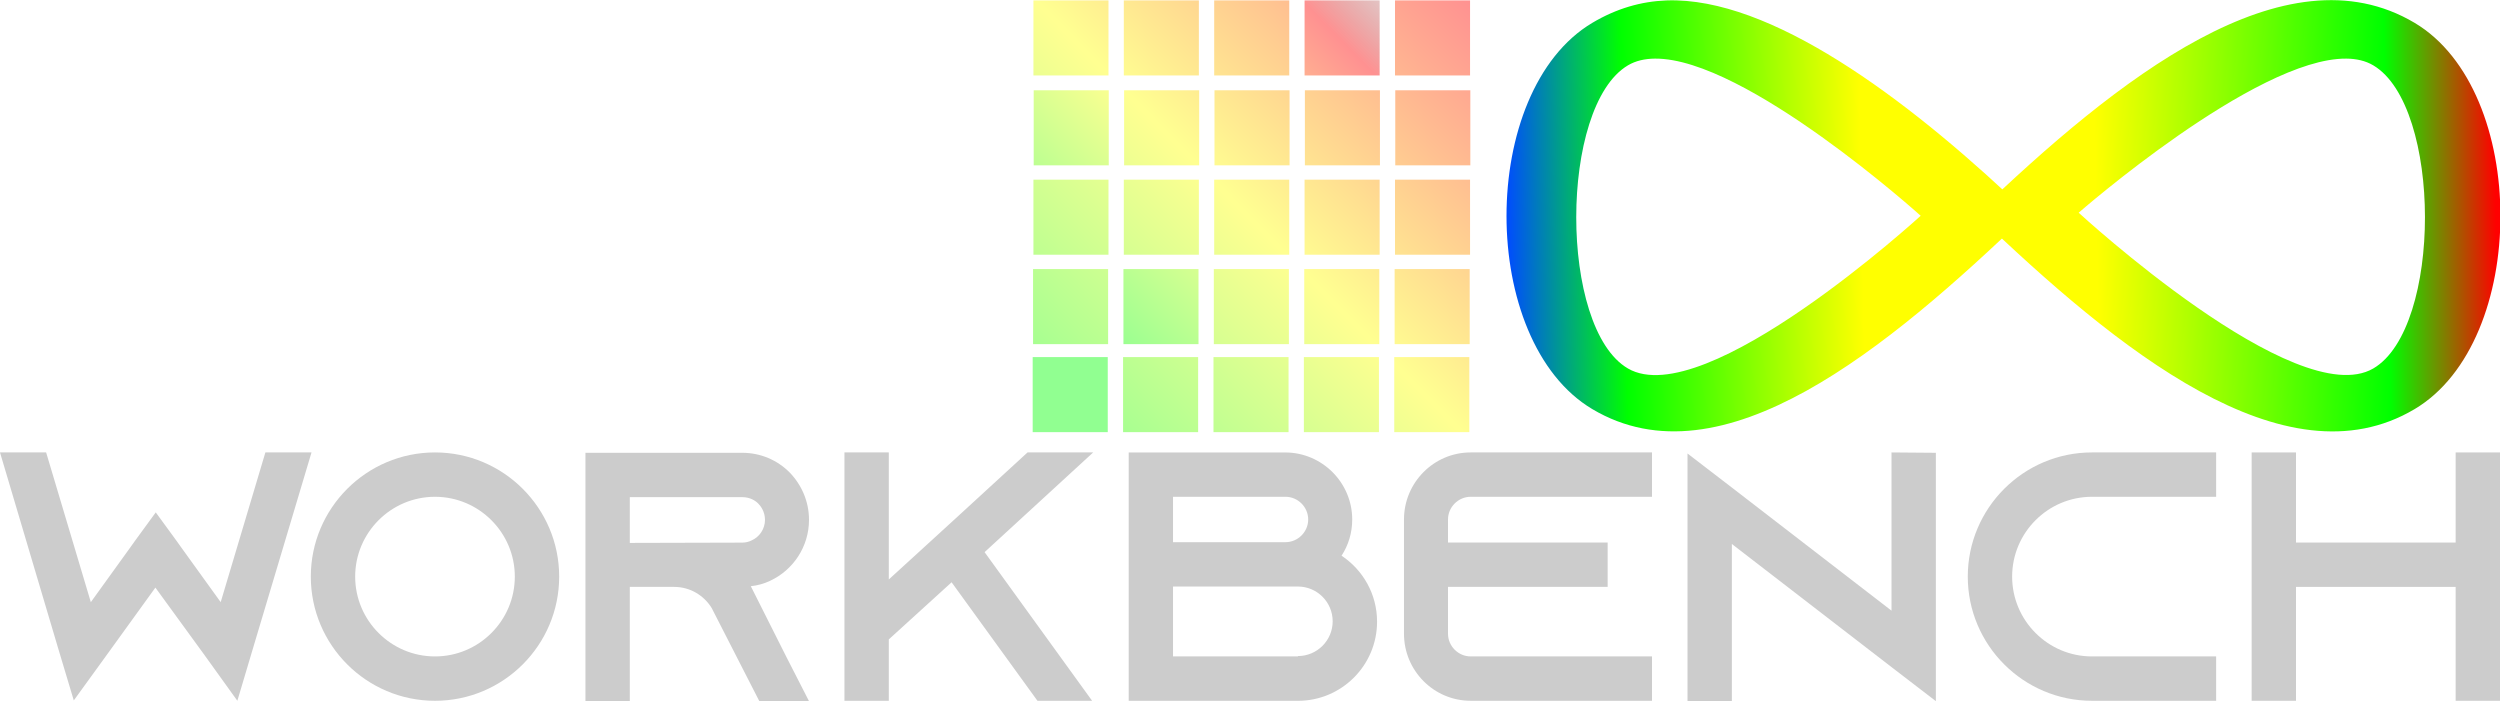 <?xml version="1.0" encoding="UTF-8" standalone="no"?>
<!-- Created with Inkscape (http://www.inkscape.org/) -->

<svg
   width="74.57mm"
   height="20.915mm"
   viewBox="0 0 74.57 20.915"
   version="1.1"
   id="svg5690"
   inkscape:version="1.1.1 (3bf5ae0d25, 2021-09-20)"
   sodipodi:docname="workbench_light.svg"
   xmlns:inkscape="http://www.inkscape.org/namespaces/inkscape"
   xmlns:sodipodi="http://sodipodi.sourceforge.net/DTD/sodipodi-0.dtd"
   xmlns:xlink="http://www.w3.org/1999/xlink"
   xmlns="http://www.w3.org/2000/svg"
   xmlns:svg="http://www.w3.org/2000/svg">
  <sodipodi:namedview
     id="namedview5692"
     pagecolor="#ffffff"
     bordercolor="#666666"
     borderopacity="1.0"
     inkscape:pageshadow="2"
     inkscape:pageopacity="0.0"
     inkscape:pagecheckerboard="0"
     inkscape:document-units="mm"
     showgrid="false"
     inkscape:zoom="0.64052329"
     inkscape:cx="-1672.0704"
     inkscape:cy="-168.61214"
     inkscape:window-width="3840"
     inkscape:window-height="2126"
     inkscape:window-x="2869"
     inkscape:window-y="-11"
     inkscape:window-maximized="1"
     inkscape:current-layer="layer1" />
  <defs
     id="defs5687">
    <linearGradient
       inkscape:collect="always"
       xlink:href="#linearGradient1016"
       id="linearGradient3061"
       gradientUnits="userSpaceOnUse"
       gradientTransform="matrix(1.825,0,0,1.743,-99.367,-217.982)"
       x1="147.373"
       y1="139.37"
       x2="208.381"
       y2="138.287" />
    <linearGradient
       inkscape:collect="always"
       id="linearGradient1016">
      <stop
         style="stop-color:#004cff;stop-opacity:1"
         offset="0"
         id="stop1000" />
      <stop
         style="stop-color:#00ff00;stop-opacity:1"
         offset="0.119"
         id="stop1002" />
      <stop
         style="stop-color:#ffff00;stop-opacity:1"
         offset="0.359"
         id="stop1004" />
      <stop
         style="stop-color:#ffff00;stop-opacity:1"
         offset="0.455"
         id="stop1006" />
      <stop
         style="stop-color:#ffff00;stop-opacity:1"
         offset="0.596"
         id="stop1008" />
      <stop
         style="stop-color:#00ff00;stop-opacity:1"
         offset="0.89"
         id="stop1010" />
      <stop
         style="stop-color:#ff0000;stop-opacity:1"
         offset="1"
         id="stop1014" />
    </linearGradient>
    <filter
       inkscape:collect="always"
       style="color-interpolation-filters:sRGB"
       id="filter16493-3-1-20"
       x="-0"
       y="-0"
       width="1"
       height="1.001">
      <feGaussianBlur
         inkscape:collect="always"
         stdDeviation="0.008"
         id="feGaussianBlur16495-9-7-2" />
    </filter>
    <linearGradient
       inkscape:collect="always"
       xlink:href="#linearGradient2288"
       id="linearGradient3065"
       gradientUnits="userSpaceOnUse"
       gradientTransform="matrix(0.84,0,0,0.84,545.052,47.028)"
       x1="39.24"
       y1="188.83"
       x2="54.768"
       y2="173.501" />
    <linearGradient
       inkscape:collect="always"
       id="linearGradient2288">
      <stop
         style="stop-color:#000000;stop-opacity:1;"
         offset="0"
         id="stop2284" />
      <stop
         style="stop-color:#00ff00;stop-opacity:1"
         offset="0.182"
         id="stop3901" />
      <stop
         style="stop-color:#ffff00;stop-opacity:1"
         offset="0.496"
         id="stop4095" />
      <stop
         style="stop-color:#ff0000;stop-opacity:1"
         offset="0.804"
         id="stop4353" />
      <stop
         style="stop-color:#000000;stop-opacity:0;"
         offset="1"
         id="stop2286" />
    </linearGradient>
    <linearGradient
       inkscape:collect="always"
       xlink:href="#linearGradient9410-9"
       id="linearGradient3067"
       gradientUnits="userSpaceOnUse"
       gradientTransform="matrix(0.84,0,0,0.84,545.052,47.028)"
       x1="39.24"
       y1="188.83"
       x2="54.768"
       y2="173.501" />
    <linearGradient
       inkscape:collect="always"
       id="linearGradient9410-9">
      <stop
         style="stop-color:#000000;stop-opacity:1;"
         offset="0"
         id="stop9400-4" />
      <stop
         style="stop-color:#00ff00;stop-opacity:1"
         offset="0"
         id="stop9402-2" />
      <stop
         style="stop-color:#ffff00;stop-opacity:1"
         offset="0.496"
         id="stop9404-7" />
      <stop
         style="stop-color:#ff0000;stop-opacity:1"
         offset="1"
         id="stop9406-1" />
      <stop
         style="stop-color:#000000;stop-opacity:0;"
         offset="1"
         id="stop9408-5" />
    </linearGradient>
    <linearGradient
       inkscape:collect="always"
       xlink:href="#linearGradient10399"
       id="linearGradient3087"
       gradientUnits="userSpaceOnUse"
       gradientTransform="matrix(0.84,0,0,0.84,545.052,47.028)"
       x1="39.24"
       y1="188.83"
       x2="54.768"
       y2="173.501" />
    <linearGradient
       inkscape:collect="always"
       id="linearGradient10399">
      <stop
         style="stop-color:#000000;stop-opacity:1;"
         offset="0"
         id="stop10389" />
      <stop
         style="stop-color:#00ff00;stop-opacity:1"
         offset="0.176"
         id="stop10391" />
      <stop
         style="stop-color:#ffff00;stop-opacity:1"
         offset="0.496"
         id="stop10393" />
      <stop
         style="stop-color:#ff0000;stop-opacity:1"
         offset="0.804"
         id="stop10395" />
      <stop
         style="stop-color:#000000;stop-opacity:0;"
         offset="1"
         id="stop10397" />
    </linearGradient>
    <linearGradient
       inkscape:collect="always"
       xlink:href="#linearGradient10411"
       id="linearGradient3109"
       gradientUnits="userSpaceOnUse"
       gradientTransform="matrix(0.84,0,0,0.84,545.052,47.028)"
       x1="39.24"
       y1="188.83"
       x2="54.768"
       y2="173.501" />
    <linearGradient
       inkscape:collect="always"
       id="linearGradient10411">
      <stop
         style="stop-color:#000000;stop-opacity:1;"
         offset="0"
         id="stop10401" />
      <stop
         style="stop-color:#00ff00;stop-opacity:1"
         offset="0.193"
         id="stop10403" />
      <stop
         style="stop-color:#ffff00;stop-opacity:1"
         offset="0.496"
         id="stop10405" />
      <stop
         style="stop-color:#ff0000;stop-opacity:1"
         offset="0.804"
         id="stop10407" />
      <stop
         style="stop-color:#000000;stop-opacity:0;"
         offset="1"
         id="stop10409" />
    </linearGradient>
    <linearGradient
       inkscape:collect="always"
       xlink:href="#linearGradient9410-9"
       id="linearGradient6265"
       gradientUnits="userSpaceOnUse"
       gradientTransform="matrix(0.84,0,0,0.84,545.052,47.028)"
       x1="39.24"
       y1="188.83"
       x2="54.768"
       y2="173.501" />
    <linearGradient
       inkscape:collect="always"
       xlink:href="#linearGradient9410-9"
       id="linearGradient6267"
       gradientUnits="userSpaceOnUse"
       gradientTransform="matrix(0.84,0,0,0.84,545.052,47.028)"
       x1="39.24"
       y1="188.83"
       x2="54.768"
       y2="173.501" />
    <linearGradient
       inkscape:collect="always"
       xlink:href="#linearGradient9410-9"
       id="linearGradient6269"
       gradientUnits="userSpaceOnUse"
       gradientTransform="matrix(0.84,0,0,0.84,545.052,47.028)"
       x1="39.24"
       y1="188.83"
       x2="54.768"
       y2="173.501" />
    <linearGradient
       inkscape:collect="always"
       xlink:href="#linearGradient9410-9"
       id="linearGradient6271"
       gradientUnits="userSpaceOnUse"
       gradientTransform="matrix(0.84,0,0,0.84,545.052,47.028)"
       x1="39.24"
       y1="188.83"
       x2="54.768"
       y2="173.501" />
    <linearGradient
       inkscape:collect="always"
       xlink:href="#linearGradient9410-9"
       id="linearGradient6273"
       gradientUnits="userSpaceOnUse"
       gradientTransform="matrix(0.84,0,0,0.84,545.052,47.028)"
       x1="39.24"
       y1="188.83"
       x2="54.768"
       y2="173.501" />
    <linearGradient
       inkscape:collect="always"
       xlink:href="#linearGradient9410-9"
       id="linearGradient6275"
       gradientUnits="userSpaceOnUse"
       gradientTransform="matrix(0.84,0,0,0.84,545.052,47.028)"
       x1="39.24"
       y1="188.83"
       x2="54.768"
       y2="173.501" />
    <linearGradient
       inkscape:collect="always"
       xlink:href="#linearGradient9410-9"
       id="linearGradient6277"
       gradientUnits="userSpaceOnUse"
       gradientTransform="matrix(0.84,0,0,0.84,545.052,47.028)"
       x1="39.24"
       y1="188.83"
       x2="54.768"
       y2="173.501" />
    <linearGradient
       inkscape:collect="always"
       xlink:href="#linearGradient9410-9"
       id="linearGradient6279"
       gradientUnits="userSpaceOnUse"
       gradientTransform="matrix(0.84,0,0,0.84,545.052,47.028)"
       x1="39.24"
       y1="188.83"
       x2="54.768"
       y2="173.501" />
    <linearGradient
       inkscape:collect="always"
       xlink:href="#linearGradient9410-9"
       id="linearGradient6281"
       gradientUnits="userSpaceOnUse"
       gradientTransform="matrix(0.84,0,0,0.84,545.052,47.028)"
       x1="39.24"
       y1="188.83"
       x2="54.768"
       y2="173.501" />
    <linearGradient
       inkscape:collect="always"
       xlink:href="#linearGradient9410-9"
       id="linearGradient6283"
       gradientUnits="userSpaceOnUse"
       gradientTransform="matrix(0.84,0,0,0.84,545.052,47.028)"
       x1="39.24"
       y1="188.83"
       x2="54.768"
       y2="173.501" />
    <linearGradient
       inkscape:collect="always"
       xlink:href="#linearGradient9410-9"
       id="linearGradient6285"
       gradientUnits="userSpaceOnUse"
       gradientTransform="matrix(0.84,0,0,0.84,545.052,47.028)"
       x1="39.24"
       y1="188.83"
       x2="54.768"
       y2="173.501" />
    <linearGradient
       inkscape:collect="always"
       xlink:href="#linearGradient9410-9"
       id="linearGradient6287"
       gradientUnits="userSpaceOnUse"
       gradientTransform="matrix(0.84,0,0,0.84,545.052,47.028)"
       x1="39.24"
       y1="188.83"
       x2="54.768"
       y2="173.501" />
    <linearGradient
       inkscape:collect="always"
       xlink:href="#linearGradient9410-9"
       id="linearGradient6289"
       gradientUnits="userSpaceOnUse"
       gradientTransform="matrix(0.84,0,0,0.84,545.052,47.028)"
       x1="39.24"
       y1="188.83"
       x2="54.768"
       y2="173.501" />
    <linearGradient
       inkscape:collect="always"
       xlink:href="#linearGradient9410-9"
       id="linearGradient6291"
       gradientUnits="userSpaceOnUse"
       gradientTransform="matrix(0.84,0,0,0.84,545.052,47.028)"
       x1="39.24"
       y1="188.83"
       x2="54.768"
       y2="173.501" />
    <linearGradient
       inkscape:collect="always"
       xlink:href="#linearGradient9410-9"
       id="linearGradient6293"
       gradientUnits="userSpaceOnUse"
       gradientTransform="matrix(0.84,0,0,0.84,545.052,47.028)"
       x1="39.24"
       y1="188.83"
       x2="54.768"
       y2="173.501" />
    <linearGradient
       inkscape:collect="always"
       xlink:href="#linearGradient9410-9"
       id="linearGradient6295"
       gradientUnits="userSpaceOnUse"
       gradientTransform="matrix(0.84,0,0,0.84,545.052,47.028)"
       x1="39.24"
       y1="188.83"
       x2="54.768"
       y2="173.501" />
    <linearGradient
       inkscape:collect="always"
       xlink:href="#linearGradient9410-9"
       id="linearGradient6297"
       gradientUnits="userSpaceOnUse"
       gradientTransform="matrix(0.84,0,0,0.84,545.052,47.028)"
       x1="39.24"
       y1="188.83"
       x2="54.768"
       y2="173.501" />
    <linearGradient
       inkscape:collect="always"
       xlink:href="#linearGradient9410-9"
       id="linearGradient6299"
       gradientUnits="userSpaceOnUse"
       gradientTransform="matrix(0.84,0,0,0.84,545.052,47.028)"
       x1="39.24"
       y1="188.83"
       x2="54.768"
       y2="173.501" />
    <linearGradient
       inkscape:collect="always"
       xlink:href="#linearGradient9410-9"
       id="linearGradient6301"
       gradientUnits="userSpaceOnUse"
       gradientTransform="matrix(0.84,0,0,0.84,545.052,47.028)"
       x1="39.24"
       y1="188.83"
       x2="54.768"
       y2="173.501" />
    <linearGradient
       inkscape:collect="always"
       xlink:href="#linearGradient9410-9"
       id="linearGradient6303"
       gradientUnits="userSpaceOnUse"
       gradientTransform="matrix(0.84,0,0,0.84,545.052,47.028)"
       x1="39.24"
       y1="188.83"
       x2="54.768"
       y2="173.501" />
  </defs>
  <g
     inkscape:label="Layer 1"
     inkscape:groupmode="layer"
     id="layer1"
     transform="translate(-547.214,-192.775)">
    <g
       aria-label="WORKBENCH"
       id="text5845-7-4-4"
       style="font-size:10.583px;line-height:1.25;font-family:Azonix;-inkscape-font-specification:Azonix;fill:#cccccc;stroke-width:0.265"
       transform="translate(371.097,-16.727)">
      <path
         d="m 185.409,222.997 h -1.376 l -1.333,4.466 -1.122,-1.556 -0.212,-0.296 -0.603,-0.826 -0.603,0.826 -0.212,0.296 -1.122,1.556 -1.333,-4.466 h -1.376 l 1.725,5.81 0.476,1.587 0.974,-1.344 1.46,-2.021 1.471,2.021 0.974,1.355 0.476,-1.598 z"
         id="path8423-4" />
      <path
         d="m 189.092,222.997 c -2.043,0 -3.704,1.662 -3.704,3.704 0,2.043 1.662,3.704 3.704,3.704 2.043,0 3.704,-1.662 3.704,-3.704 0,-2.043 -1.662,-3.704 -3.704,-3.704 z m 0,6.085 c -1.312,0 -2.381,-1.069 -2.381,-2.381 0,-1.312 1.069,-2.381 2.381,-2.381 1.312,0 2.381,1.069 2.381,2.381 0,1.312 -1.069,2.381 -2.381,2.381 z"
         id="path8425-2" />
      <path
         d="m 198.512,226.987 c 0,0 0,0 0,0 0.201,-0.021 0.392,-0.074 0.572,-0.159 0.688,-0.318 1.164,-1.016 1.164,-1.82 0,-0.55 -0.222,-1.048 -0.582,-1.418 -0.36,-0.36 -0.857,-0.582 -1.408,-0.582 h -4.678 v 7.408 h 1.323 v -3.408 h 1.323 c 0.476,0 0.889,0.254 1.122,0.635 l 0.032,0.064 0.709,1.386 0.677,1.323 h 1.482 l -0.677,-1.323 z m -3.609,-1.291 v -1.365 h 3.355 c 0.233,0 0.392,0.106 0.476,0.191 0.074,0.074 0.201,0.243 0.201,0.487 0,0.265 -0.159,0.508 -0.402,0.614 -0.085,0.042 -0.18,0.064 -0.275,0.064 z"
         id="path8427-7" />
      <path
         d="m 208.724,222.997 h -1.958 l -2.064,1.894 -0.984,0.9 -1.09,0.995 v -3.789 h -1.323 v 7.408 h 1.323 v -1.831 l 1.873,-1.704 2.561,3.535 h 1.63 l -3.207,-4.434 z"
         id="path8429-2" />
      <path
         d="m 216.133,226.077 c 0.201,-0.307 0.318,-0.677 0.318,-1.079 0,-1.101 -0.9,-2 -2,-2 h -4.667 v 7.408 h 5.048 c 1.302,0 2.36,-1.058 2.36,-2.36 0,-0.826 -0.423,-1.545 -1.058,-1.968 z m -5.027,-1.757 h 3.355 c 0.37,0 0.677,0.307 0.677,0.677 0,0.37 -0.307,0.677 -0.677,0.677 h -3.355 z m 3.725,4.762 h -3.725 v -2.085 h 3.725 c 0.572,0 1.037,0.466 1.037,1.037 0,0.572 -0.466,1.037 -1.037,1.037 z"
         id="path8431-1" />
      <path
         d="m 219.985,224.32 h 5.408 v -1.323 h -5.408 c -1.101,0 -1.99,0.9 -1.99,2 v 3.408 c 0,1.101 0.889,2 1.99,2 h 5.408 v -1.323 h -5.408 c -0.37,0 -0.677,-0.307 -0.677,-0.677 v -1.397 h 4.762 v -1.323 h -4.762 v -0.688 c 0,-0.37 0.307,-0.677 0.677,-0.677 z"
         id="path8433-4" />
      <path
         d="m 232.537,222.997 v 4.72 l -4.762,-3.672 -1.323,-1.016 v 7.387 h 1.323 v -4.688 l 4.762,3.672 1.323,1.016 v -7.408 z"
         id="path8435-7" />
      <path
         d="m 238.516,224.32 h 3.704 v -1.323 h -3.704 c -2.043,0 -3.704,1.662 -3.704,3.704 0,2.043 1.662,3.704 3.704,3.704 h 3.704 v -1.323 h -3.704 c -1.312,0 -2.381,-1.069 -2.381,-2.381 0,-1.312 1.069,-2.381 2.381,-2.381 z"
         id="path8437-4" />
      <path
         d="m 249.364,222.997 v 2.688 h -4.762 v -2.688 h -1.323 v 7.408 h 1.323 v -3.397 h 4.762 v 3.397 h 1.323 v -7.408 z"
         id="path8439-0" />
    </g>
    <path
       id="path15518-1-4-9"
       style="fill:url(#linearGradient3061);fill-opacity:1;fill-rule:nonzero;stroke:none;stroke-width:0.472px;stroke-linecap:butt;stroke-linejoin:miter;stroke-opacity:1;filter:url(#filter16493-3-1-20)"
       d="m 188.709,0.037 c -0.383,-0.01 -0.765,-0.008 -1.146,0.006 -2.816,0.105 -5.596,0.893 -8.332,2.52 -12.882,7.66 -12.882,35.821 0,43.48 14.593,8.677 33.217,-6.794 49.058,-22.002 C 215.82,12.07 200.569,0.36 188.709,0.037 Z M 222.435,24.096 c 15.841,15.208 34.755,30.625 49.348,21.947 12.882,-7.66 12.882,-35.821 0,-43.48 -14.593,-8.677 -33.506,6.325 -49.348,21.533 z M 186.291,6.59 c 10.202,-0.069 29.898,17.689 29.898,17.689 0,0 -24.291,22.233 -32.951,17.188 -7.776,-4.53 -7.738,-29.531 0,-34.119 0.868,-0.515 1.899,-0.75 3.053,-0.758 z m 77.787,0 c 1.153,0.008 2.186,0.243 3.055,0.758 7.738,4.588 7.776,29.589 0,34.119 -8.66,5.045 -33.16,-17.532 -33.16,-17.532 0,0 19.904,-17.414 30.105,-17.344 z"
       transform="matrix(0.265,0,0,0.265,547.214,192.777)"
       sodipodi:nodetypes="sssscscsscscsssssscs" />
    <rect
       style="opacity:0.433;fill:url(#linearGradient3065);fill-opacity:1;stroke:none;stroke-width:0.222;stroke-miterlimit:4;stroke-dasharray:none"
       id="rect1836-49-5-7"
       width="2.239"
       height="2.239"
       x="578.047"
       y="195.468" />
    <rect
       style="opacity:0.433;fill:url(#linearGradient6265);fill-opacity:1;stroke:none;stroke-width:0.222;stroke-miterlimit:4;stroke-dasharray:none"
       id="rect1836-8-5-8-8"
       width="2.239"
       height="2.239"
       x="580.744"
       y="195.468" />
    <rect
       style="opacity:0.433;fill:url(#linearGradient6267);fill-opacity:1;stroke:none;stroke-width:0.222;stroke-miterlimit:4;stroke-dasharray:none"
       id="rect1836-5-1-9-1"
       width="2.239"
       height="2.239"
       x="583.44"
       y="195.468" />
    <rect
       style="opacity:0.433;fill:url(#linearGradient6269);fill-opacity:1;stroke:none;stroke-width:0.222;stroke-miterlimit:4;stroke-dasharray:none"
       id="rect1836-9-23-7-94"
       width="2.239"
       height="2.239"
       x="586.136"
       y="195.468" />
    <rect
       style="opacity:0.433;fill:url(#linearGradient6271);fill-opacity:1;stroke:none;stroke-width:0.222;stroke-miterlimit:4;stroke-dasharray:none"
       id="rect1836-3-10-3-7"
       width="2.239"
       height="2.239"
       x="588.832"
       y="195.468" />
    <rect
       style="opacity:0.433;fill:url(#linearGradient6273);fill-opacity:1;stroke:none;stroke-width:0.222;stroke-miterlimit:4;stroke-dasharray:none"
       id="rect1836-56-1-4-4"
       width="2.239"
       height="2.239"
       x="578.039"
       y="198.134" />
    <rect
       style="opacity:0.433;fill:url(#linearGradient6275);fill-opacity:1;stroke:none;stroke-width:0.222;stroke-miterlimit:4;stroke-dasharray:none"
       id="rect1836-8-9-4-1-3"
       width="2.239"
       height="2.239"
       x="580.735"
       y="198.134" />
    <rect
       style="opacity:0.433;fill:url(#linearGradient6277);fill-opacity:1;stroke:none;stroke-width:0.222;stroke-miterlimit:4;stroke-dasharray:none"
       id="rect1836-5-6-9-2-2"
       width="2.239"
       height="2.239"
       x="583.431"
       y="198.134" />
    <rect
       style="opacity:0.433;fill:url(#linearGradient6279);fill-opacity:1;stroke:none;stroke-width:0.222;stroke-miterlimit:4;stroke-dasharray:none"
       id="rect1836-9-7-7-7-1"
       width="2.239"
       height="2.239"
       x="586.127"
       y="198.134" />
    <rect
       style="opacity:0.433;fill:url(#linearGradient6281);fill-opacity:1;stroke:none;stroke-width:0.222;stroke-miterlimit:4;stroke-dasharray:none"
       id="rect1836-3-6-6-6-4"
       width="2.239"
       height="2.239"
       x="588.824"
       y="198.134" />
    <rect
       style="opacity:0.433;fill:url(#linearGradient6283);fill-opacity:1;stroke:none;stroke-width:0.222;stroke-miterlimit:4;stroke-dasharray:none"
       id="rect1836-99-7-41-6"
       width="2.239"
       height="2.239"
       x="578.028"
       y="200.801" />
    <rect
       style="opacity:0.433;fill:url(#linearGradient3087);fill-opacity:1;stroke:none;stroke-width:0.222;stroke-miterlimit:4;stroke-dasharray:none"
       id="rect1836-8-2-6-61-5"
       width="2.239"
       height="2.239"
       x="580.724"
       y="200.801" />
    <rect
       style="opacity:0.433;fill:url(#linearGradient6285);fill-opacity:1;stroke:none;stroke-width:0.222;stroke-miterlimit:4;stroke-dasharray:none"
       id="rect1836-5-5-1-8-93"
       width="2.239"
       height="2.239"
       x="583.42"
       y="200.801" />
    <rect
       style="opacity:0.433;fill:url(#linearGradient6287);fill-opacity:1;stroke:none;stroke-width:0.222;stroke-miterlimit:4;stroke-dasharray:none"
       id="rect1836-9-2-1-7-2"
       width="2.239"
       height="2.239"
       x="586.117"
       y="200.801" />
    <rect
       style="opacity:0.433;fill:url(#linearGradient6289);fill-opacity:1;stroke:none;stroke-width:0.222;stroke-miterlimit:4;stroke-dasharray:none"
       id="rect1836-3-1-4-71-6"
       width="2.239"
       height="2.239"
       x="588.813"
       y="200.801" />
    <rect
       style="opacity:0.433;fill:#00ff00;fill-opacity:1;stroke:none;stroke-width:0.222;stroke-miterlimit:4;stroke-dasharray:none"
       id="rect1836-7-4-4-0"
       width="2.239"
       height="2.239"
       x="578.017"
       y="203.426" />
    <rect
       style="opacity:0.433;fill:url(#linearGradient6291);fill-opacity:1;stroke:none;stroke-width:0.222;stroke-miterlimit:4;stroke-dasharray:none"
       id="rect1836-8-6-6-36-0"
       width="2.239"
       height="2.239"
       x="580.713"
       y="203.426" />
    <rect
       style="opacity:0.433;fill:url(#linearGradient6293);fill-opacity:1;stroke:none;stroke-width:0.222;stroke-miterlimit:4;stroke-dasharray:none"
       id="rect1836-5-8-1-6-6"
       width="2.239"
       height="2.239"
       x="583.41"
       y="203.426" />
    <rect
       style="opacity:0.433;fill:url(#linearGradient6295);fill-opacity:1;stroke:none;stroke-width:0.222;stroke-miterlimit:4;stroke-dasharray:none"
       id="rect1836-9-4-9-3-1"
       width="2.239"
       height="2.239"
       x="586.106"
       y="203.426" />
    <rect
       style="opacity:0.433;fill:url(#linearGradient6297);fill-opacity:1;stroke:none;stroke-width:0.222;stroke-miterlimit:4;stroke-dasharray:none"
       id="rect1836-3-8-4-7-0"
       width="2.239"
       height="2.239"
       x="588.802"
       y="203.426" />
    <path
       id="rect10248-0-8"
       style="opacity:0.433;fill:url(#linearGradient6299);stroke-width:0.222;stroke-miterlimit:4;stroke-dasharray:none"
       d="m 578.039,192.787 h 2.239 v 2.239 h -2.239 z" />
    <rect
       style="opacity:0.433;fill:url(#linearGradient6301);fill-opacity:1;stroke:none;stroke-width:0.222;stroke-miterlimit:4;stroke-dasharray:none"
       id="rect1836-8-8-9-1-1"
       width="2.239"
       height="2.239"
       x="580.735"
       y="192.787" />
    <rect
       style="opacity:0.433;fill:url(#linearGradient6303);fill-opacity:1;stroke:none;stroke-width:0.222;stroke-miterlimit:4;stroke-dasharray:none"
       id="rect1836-5-4-7-7-6"
       width="2.239"
       height="2.239"
       x="583.431"
       y="192.787" />
    <rect
       style="opacity:0.433;fill:url(#linearGradient3109);fill-opacity:1;stroke:none;stroke-width:0.222;stroke-miterlimit:4;stroke-dasharray:none"
       id="rect1836-9-5-3-2-56"
       width="2.239"
       height="2.239"
       x="586.127"
       y="192.787" />
    <rect
       style="opacity:0.433;fill:url(#linearGradient3067);fill-opacity:1;stroke:none;stroke-width:0.222;stroke-miterlimit:4;stroke-dasharray:none"
       id="rect1836-3-7-4-7-5"
       width="2.239"
       height="2.239"
       x="588.824"
       y="192.787" />
  </g>
</svg>
